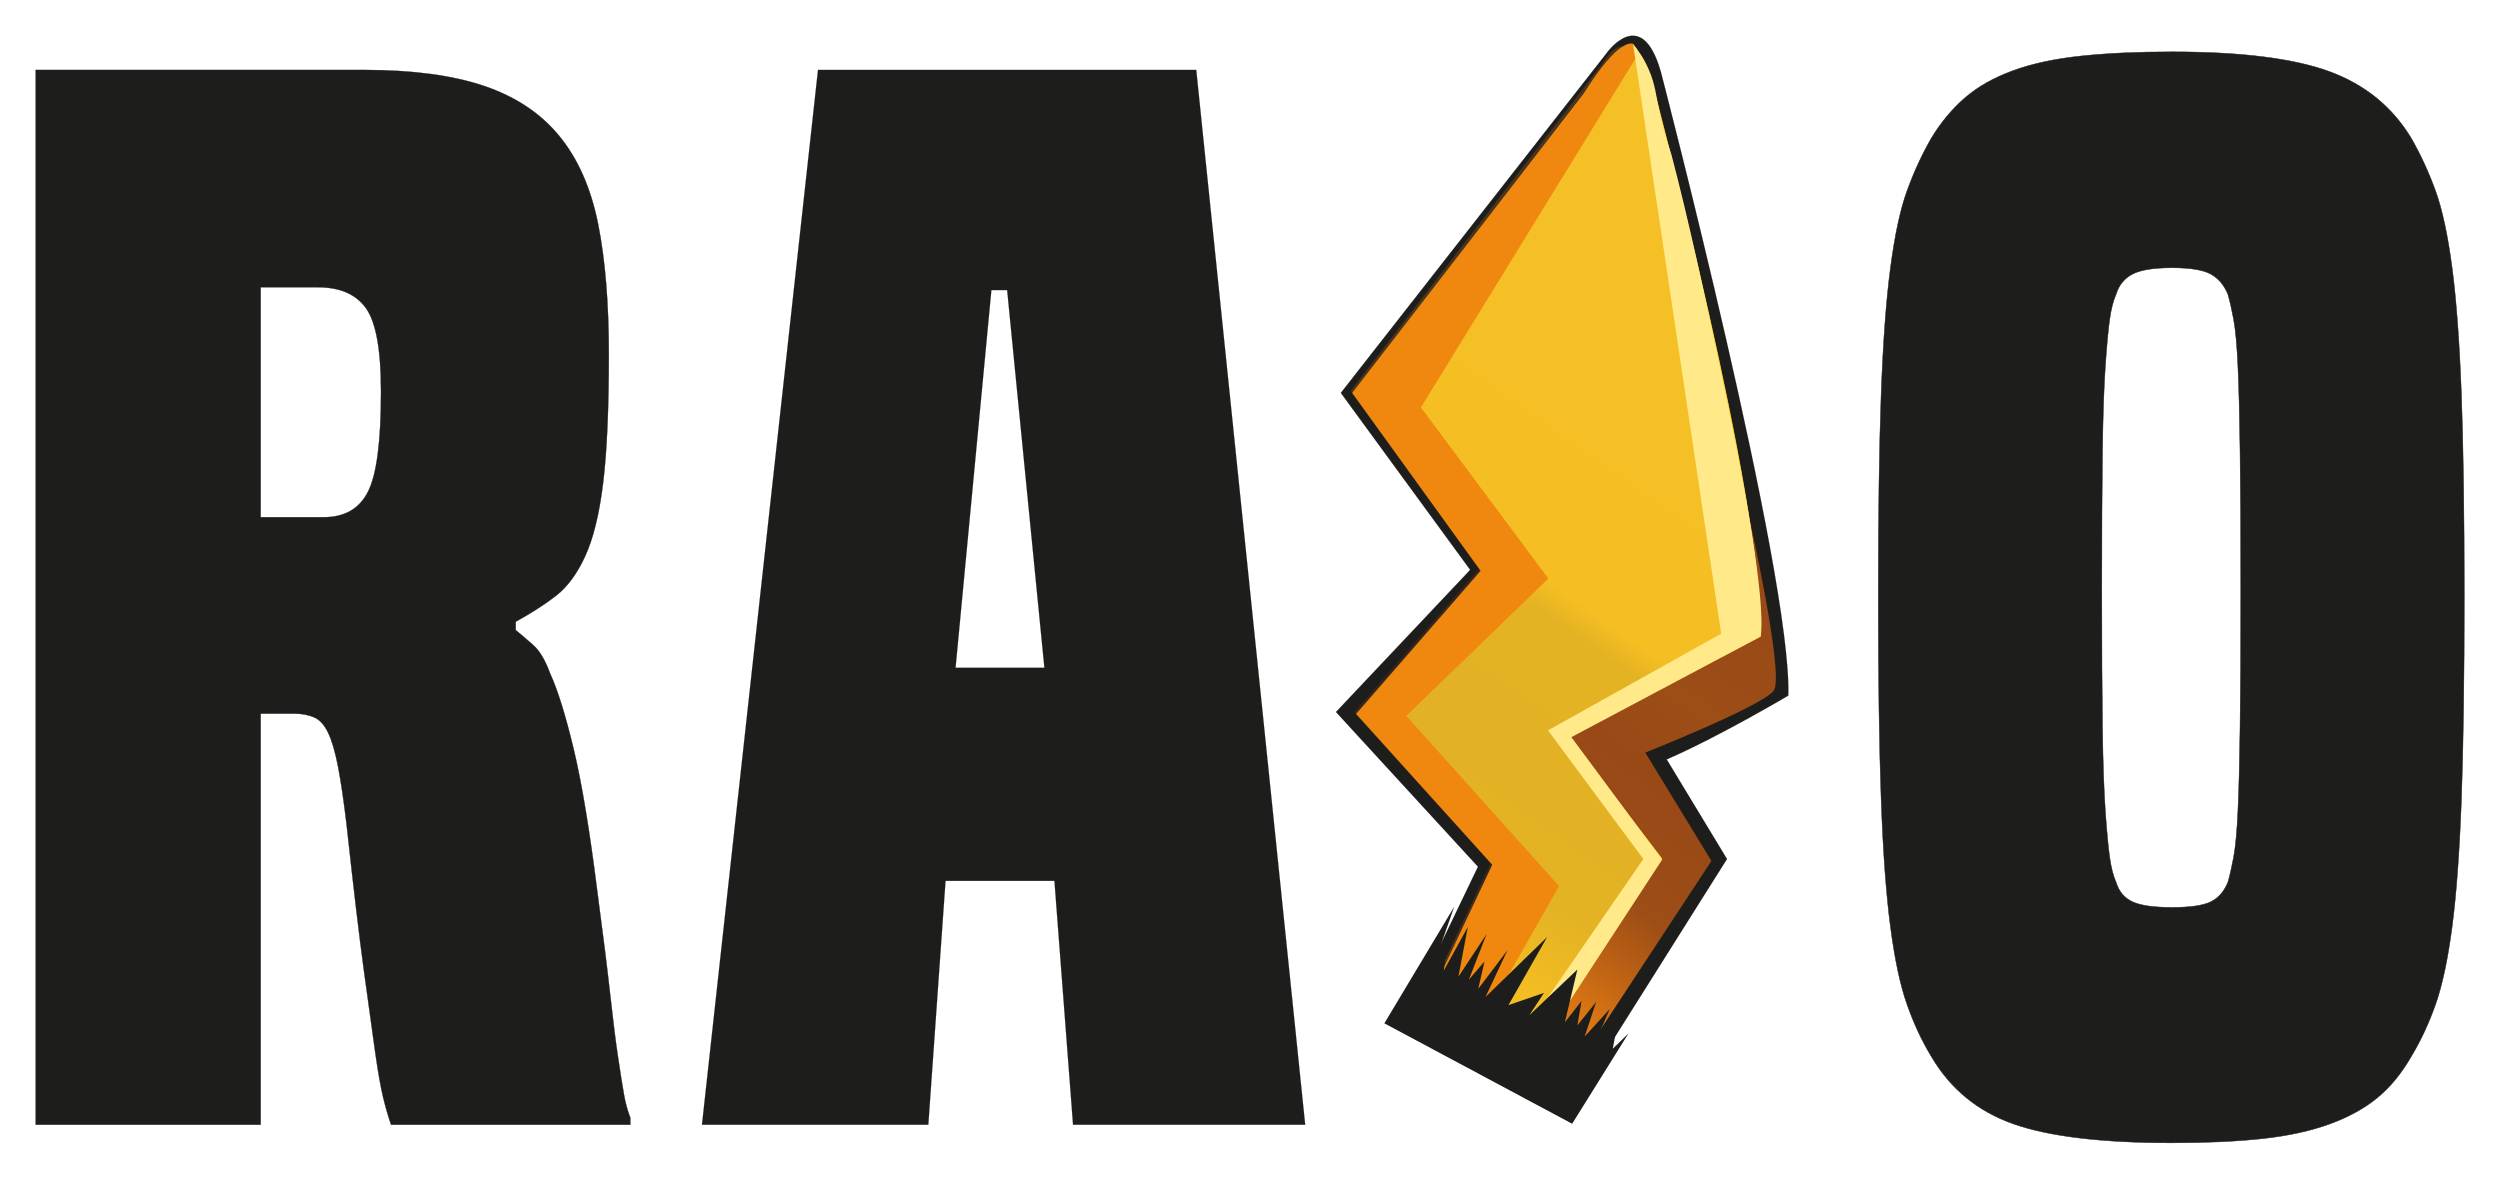 <?xml version="1.0" encoding="utf-8"?>
<svg width="70" height="33" viewBox="0 0 70 33" fill="none" xmlns="http://www.w3.org/2000/svg">
<path d="M44.434 30.279C44.434 30.279 40.13 27.842 39.64 27.896L41.383 24.268L37.407 19.936L41.165 15.956L37.543 11.001L44.978 1.497C44.978 1.497 45.959 0.089 46.504 2.012C46.504 2.012 50.181 16.118 50.072 19.476C50.072 19.476 48.111 20.64 46.667 21.263L48.356 24.052L44.434 30.279Z" fill="#1D1E1C" stroke="#1D1E1C" stroke-width="0.004" stroke-miterlimit="10"/>
<path d="M41.819 18.799L43.671 23.997L41.928 28.438L44.216 29.738L47.92 24.106L46.068 21.073C46.068 21.073 49.336 19.773 49.663 19.34C49.99 18.907 48.901 14.142 48.901 14.142L46.504 12.301L41.819 18.799Z" fill="url(#paint0_linear_11_37)"/>
<path d="M45.015 1.795L37.933 11.001L41.529 15.983L38.042 19.99L41.855 24.214L40.221 27.68L43.272 29.088L46.54 24.07L44.18 20.496L49.3 17.824C49.373 13.997 46.359 2.698 46.359 2.698C46.116 1.635 45.822 1.341 45.572 1.341C45.26 1.341 45.015 1.795 45.015 1.795Z" fill="url(#paint1_linear_11_37)"/>
<path d="M43.272 29.053L40.221 27.645L41.855 24.179L38.042 19.956L41.529 15.948L37.933 10.966L45.015 1.76C45.015 1.76 45.814 0.28 46.358 2.663C46.358 2.663 49.373 13.963 49.3 17.789C47.496 18.721 45.693 19.654 43.889 20.586C44.773 21.735 45.657 22.885 46.54 24.035L43.272 29.053Z" fill="#F7CF27"/>
<path opacity="0.21" d="M43.156 29.034L40.105 27.625L41.74 24.16L37.926 19.936L41.413 15.929L37.818 10.947L44.899 1.741C44.899 1.741 45.698 0.261 46.243 2.643C46.243 2.643 49.257 13.943 49.184 17.77L44.064 20.441L46.425 24.015L43.156 29.034Z" fill="url(#paint2_linear_11_37)"/>
<path d="M45.724 1.226C45.724 1.226 45.342 1.01 44.335 2.634L37.861 11.001L41.457 15.983L37.97 19.99L41.783 24.214L40.149 27.68L41.638 28.357L43.654 24.81L39.377 20.044L43.354 16.2L39.786 11.407C41.815 8.108 43.844 4.809 45.873 1.511C45.824 1.416 45.774 1.321 45.724 1.226Z" fill="#F0880F"/>
<path d="M45.724 1.226C45.849 1.381 46.024 1.623 46.167 1.951C46.346 2.362 46.362 2.647 46.477 3.176C46.537 3.457 46.637 3.858 46.803 4.34C47.293 6.202 47.715 8.195 48.161 10.29C48.821 13.397 49.446 16.768 49.3 17.824L43.998 20.64L46.54 24.07L43.208 29.169L42.691 28.871L46.014 24.052L43.344 20.45L48.193 17.743C47.37 12.237 46.547 6.732 45.724 1.226Z" fill="#FFE988"/>
<path d="M45.597 28.937L44.02 31.465L38.762 28.653L40.719 25.386L40.193 26.891L40.514 26.323L40.427 27.175L41.099 25.954L40.836 27.346L41.625 26.153L41.128 27.431L41.566 26.92L41.391 27.687L42.209 26.607L41.595 27.914L43.319 26.238L42.238 28.142L43.231 27.801L42.822 28.426L44.166 27.147L43.816 28.624L44.283 28.028L44.166 28.71L44.692 28.056L44.371 29.022L45.072 28.255L44.692 29.136L45.335 28.397L45.159 29.363L45.597 28.937Z" fill="#1D1E1C"/>
<path d="M9.064 14.482C9.652 14.482 10.067 14.242 10.307 13.76C10.548 13.279 10.668 12.35 10.668 10.971C10.668 9.8 10.528 9.02 10.247 8.63C9.966 8.239 9.518 8.044 8.903 8.044H7.299V14.482H9.064ZM10.95 31.493C10.869 31.259 10.795 31.005 10.729 30.732C10.662 30.459 10.588 30.043 10.508 29.483C10.428 28.924 10.321 28.151 10.187 27.162C10.053 26.174 9.893 24.821 9.706 23.104C9.626 22.428 9.545 21.882 9.465 21.466C9.385 21.05 9.291 20.731 9.184 20.51C9.077 20.289 8.944 20.146 8.783 20.081C8.623 20.016 8.448 19.983 8.262 19.983H7.299V31.493H1V1.958H10.187C11.551 1.958 12.675 2.108 13.557 2.407C14.44 2.706 15.142 3.174 15.663 3.811C16.185 4.449 16.546 5.268 16.747 6.269C16.947 7.271 17.047 8.487 17.047 9.917C17.047 11.452 16.994 12.655 16.887 13.526C16.78 14.398 16.612 15.081 16.385 15.574C16.158 16.069 15.884 16.439 15.563 16.686C15.242 16.934 14.867 17.174 14.44 17.408V17.642C14.6 17.773 14.767 17.915 14.941 18.071C15.115 18.227 15.268 18.488 15.402 18.852C15.616 19.32 15.837 20.029 16.064 20.978C16.291 21.928 16.512 23.261 16.727 24.977C16.887 26.174 17.007 27.136 17.087 27.864C17.168 28.593 17.241 29.178 17.308 29.62C17.375 30.063 17.428 30.4 17.469 30.634C17.509 30.869 17.569 31.09 17.649 31.298V31.493H10.95Z" fill="#1D1E1C" stroke="#1D1E1C" stroke-width="0.008" stroke-miterlimit="10"/>
<path d="M28.2 8.122H27.759L26.756 18.696H29.243L28.2 8.122ZM30.045 31.493L29.524 24.665H26.475L25.993 31.493H19.655L22.904 1.958H33.495L36.545 31.493H30.045Z" fill="#1D1E1C" stroke="#1D1E1C" stroke-width="0.004" stroke-miterlimit="10"/>
<path d="M62.38 24.704C62.434 24.522 62.487 24.288 62.541 24.002C62.594 23.716 62.634 23.287 62.661 22.714C62.688 22.142 62.708 21.368 62.721 20.393C62.735 19.418 62.742 18.137 62.742 16.55C62.742 14.911 62.735 13.598 62.721 12.609C62.708 11.621 62.688 10.834 62.661 10.249C62.634 9.664 62.594 9.228 62.541 8.942C62.487 8.656 62.434 8.422 62.38 8.239C62.273 7.98 62.113 7.791 61.899 7.674C61.685 7.557 61.324 7.498 60.816 7.498C60.307 7.498 59.94 7.557 59.713 7.674C59.485 7.791 59.331 7.98 59.251 8.239C59.171 8.422 59.111 8.656 59.071 8.942C59.031 9.228 58.99 9.664 58.95 10.249C58.91 10.834 58.883 11.621 58.87 12.609C58.856 13.598 58.85 14.911 58.85 16.55C58.85 18.137 58.856 19.418 58.87 20.393C58.883 21.368 58.91 22.142 58.95 22.714C58.99 23.287 59.031 23.716 59.071 24.002C59.111 24.288 59.171 24.522 59.251 24.704C59.331 24.965 59.485 25.147 59.713 25.25C59.94 25.355 60.307 25.407 60.816 25.407C61.324 25.407 61.685 25.355 61.899 25.25C62.113 25.147 62.273 24.965 62.38 24.704ZM67.516 29.581C67.248 30.049 66.934 30.433 66.573 30.732C66.212 31.031 65.764 31.278 65.229 31.473C64.694 31.668 64.065 31.805 63.343 31.883C62.621 31.961 61.779 32 60.816 32C58.863 32 57.386 31.824 56.383 31.473C55.38 31.122 54.611 30.492 54.076 29.581C53.808 29.139 53.581 28.651 53.394 28.118C53.206 27.585 53.053 26.863 52.933 25.953C52.812 25.042 52.725 23.852 52.672 22.383C52.618 20.913 52.592 19.021 52.592 16.706C52.592 14.391 52.618 12.506 52.672 11.049C52.725 9.592 52.812 8.409 52.933 7.498C53.053 6.588 53.206 5.873 53.394 5.352C53.581 4.832 53.808 4.338 54.076 3.87C54.343 3.428 54.658 3.05 55.019 2.738C55.38 2.426 55.827 2.173 56.363 1.978C56.897 1.782 57.532 1.646 58.268 1.568C59.004 1.49 59.853 1.451 60.816 1.451C62.742 1.451 64.206 1.633 65.209 1.997C66.212 2.362 66.98 2.986 67.516 3.87C67.783 4.338 68.01 4.832 68.198 5.352C68.385 5.873 68.539 6.588 68.659 7.498C68.779 8.409 68.866 9.592 68.92 11.049C68.973 12.506 69 14.391 69 16.706C69 19.021 68.973 20.913 68.92 22.383C68.866 23.852 68.779 25.042 68.659 25.953C68.539 26.863 68.385 27.585 68.198 28.118C68.01 28.651 67.783 29.139 67.516 29.581Z" fill="#1D1E1C" stroke="#1D1E1C" stroke-width="0.012" stroke-miterlimit="10"/>
<defs>
<linearGradient id="paint0_linear_11_37" x1="49.196" y1="16.102" x2="33.053" y2="37.979" gradientUnits="userSpaceOnUse">
<stop stop-color="#984916"/>
<stop offset="0.15" stop-color="#9D4D16"/>
<stop offset="0.23" stop-color="#984916"/>
<stop offset="0.35" stop-color="#9D4D16"/>
<stop offset="0.51" stop-color="#ED8212"/>
<stop offset="0.74" stop-color="#F49D17"/>
<stop offset="0.77" stop-color="#ED8212"/>
<stop offset="0.83" stop-color="#873F16"/>
<stop offset="1" stop-color="#873F16"/>
</linearGradient>
<linearGradient id="paint1_linear_11_37" x1="52.608" y1="3.856" x2="30.407" y2="35.508" gradientUnits="userSpaceOnUse">
<stop stop-color="#EE881B"/>
<stop offset="0.3" stop-color="#EE881B"/>
<stop offset="0.4" stop-color="#ED8212"/>
<stop offset="0.42" stop-color="#9D4D16"/>
<stop offset="0.49" stop-color="#984916"/>
<stop offset="0.54" stop-color="#984916"/>
<stop offset="0.59" stop-color="#9D4D16"/>
<stop offset="0.66" stop-color="#ED8212"/>
<stop offset="0.81" stop-color="#F49D17"/>
<stop offset="0.83" stop-color="#873F16"/>
<stop offset="1" stop-color="#873F16"/>
</linearGradient>
<linearGradient id="paint2_linear_11_37" x1="52.492" y1="3.802" x2="30.292" y2="35.454" gradientUnits="userSpaceOnUse">
<stop stop-color="#EE881B"/>
<stop offset="0.3" stop-color="#EE881B"/>
<stop offset="0.4" stop-color="#ED8212"/>
<stop offset="0.42" stop-color="#9D4D16"/>
<stop offset="0.49" stop-color="#984916"/>
<stop offset="0.54" stop-color="#984916"/>
<stop offset="0.59" stop-color="#9D4D16"/>
<stop offset="0.66" stop-color="#ED8212"/>
<stop offset="0.81" stop-color="#F49D17"/>
<stop offset="0.83" stop-color="#873F16"/>
<stop offset="1" stop-color="#873F16"/>
</linearGradient>
</defs>
</svg>
